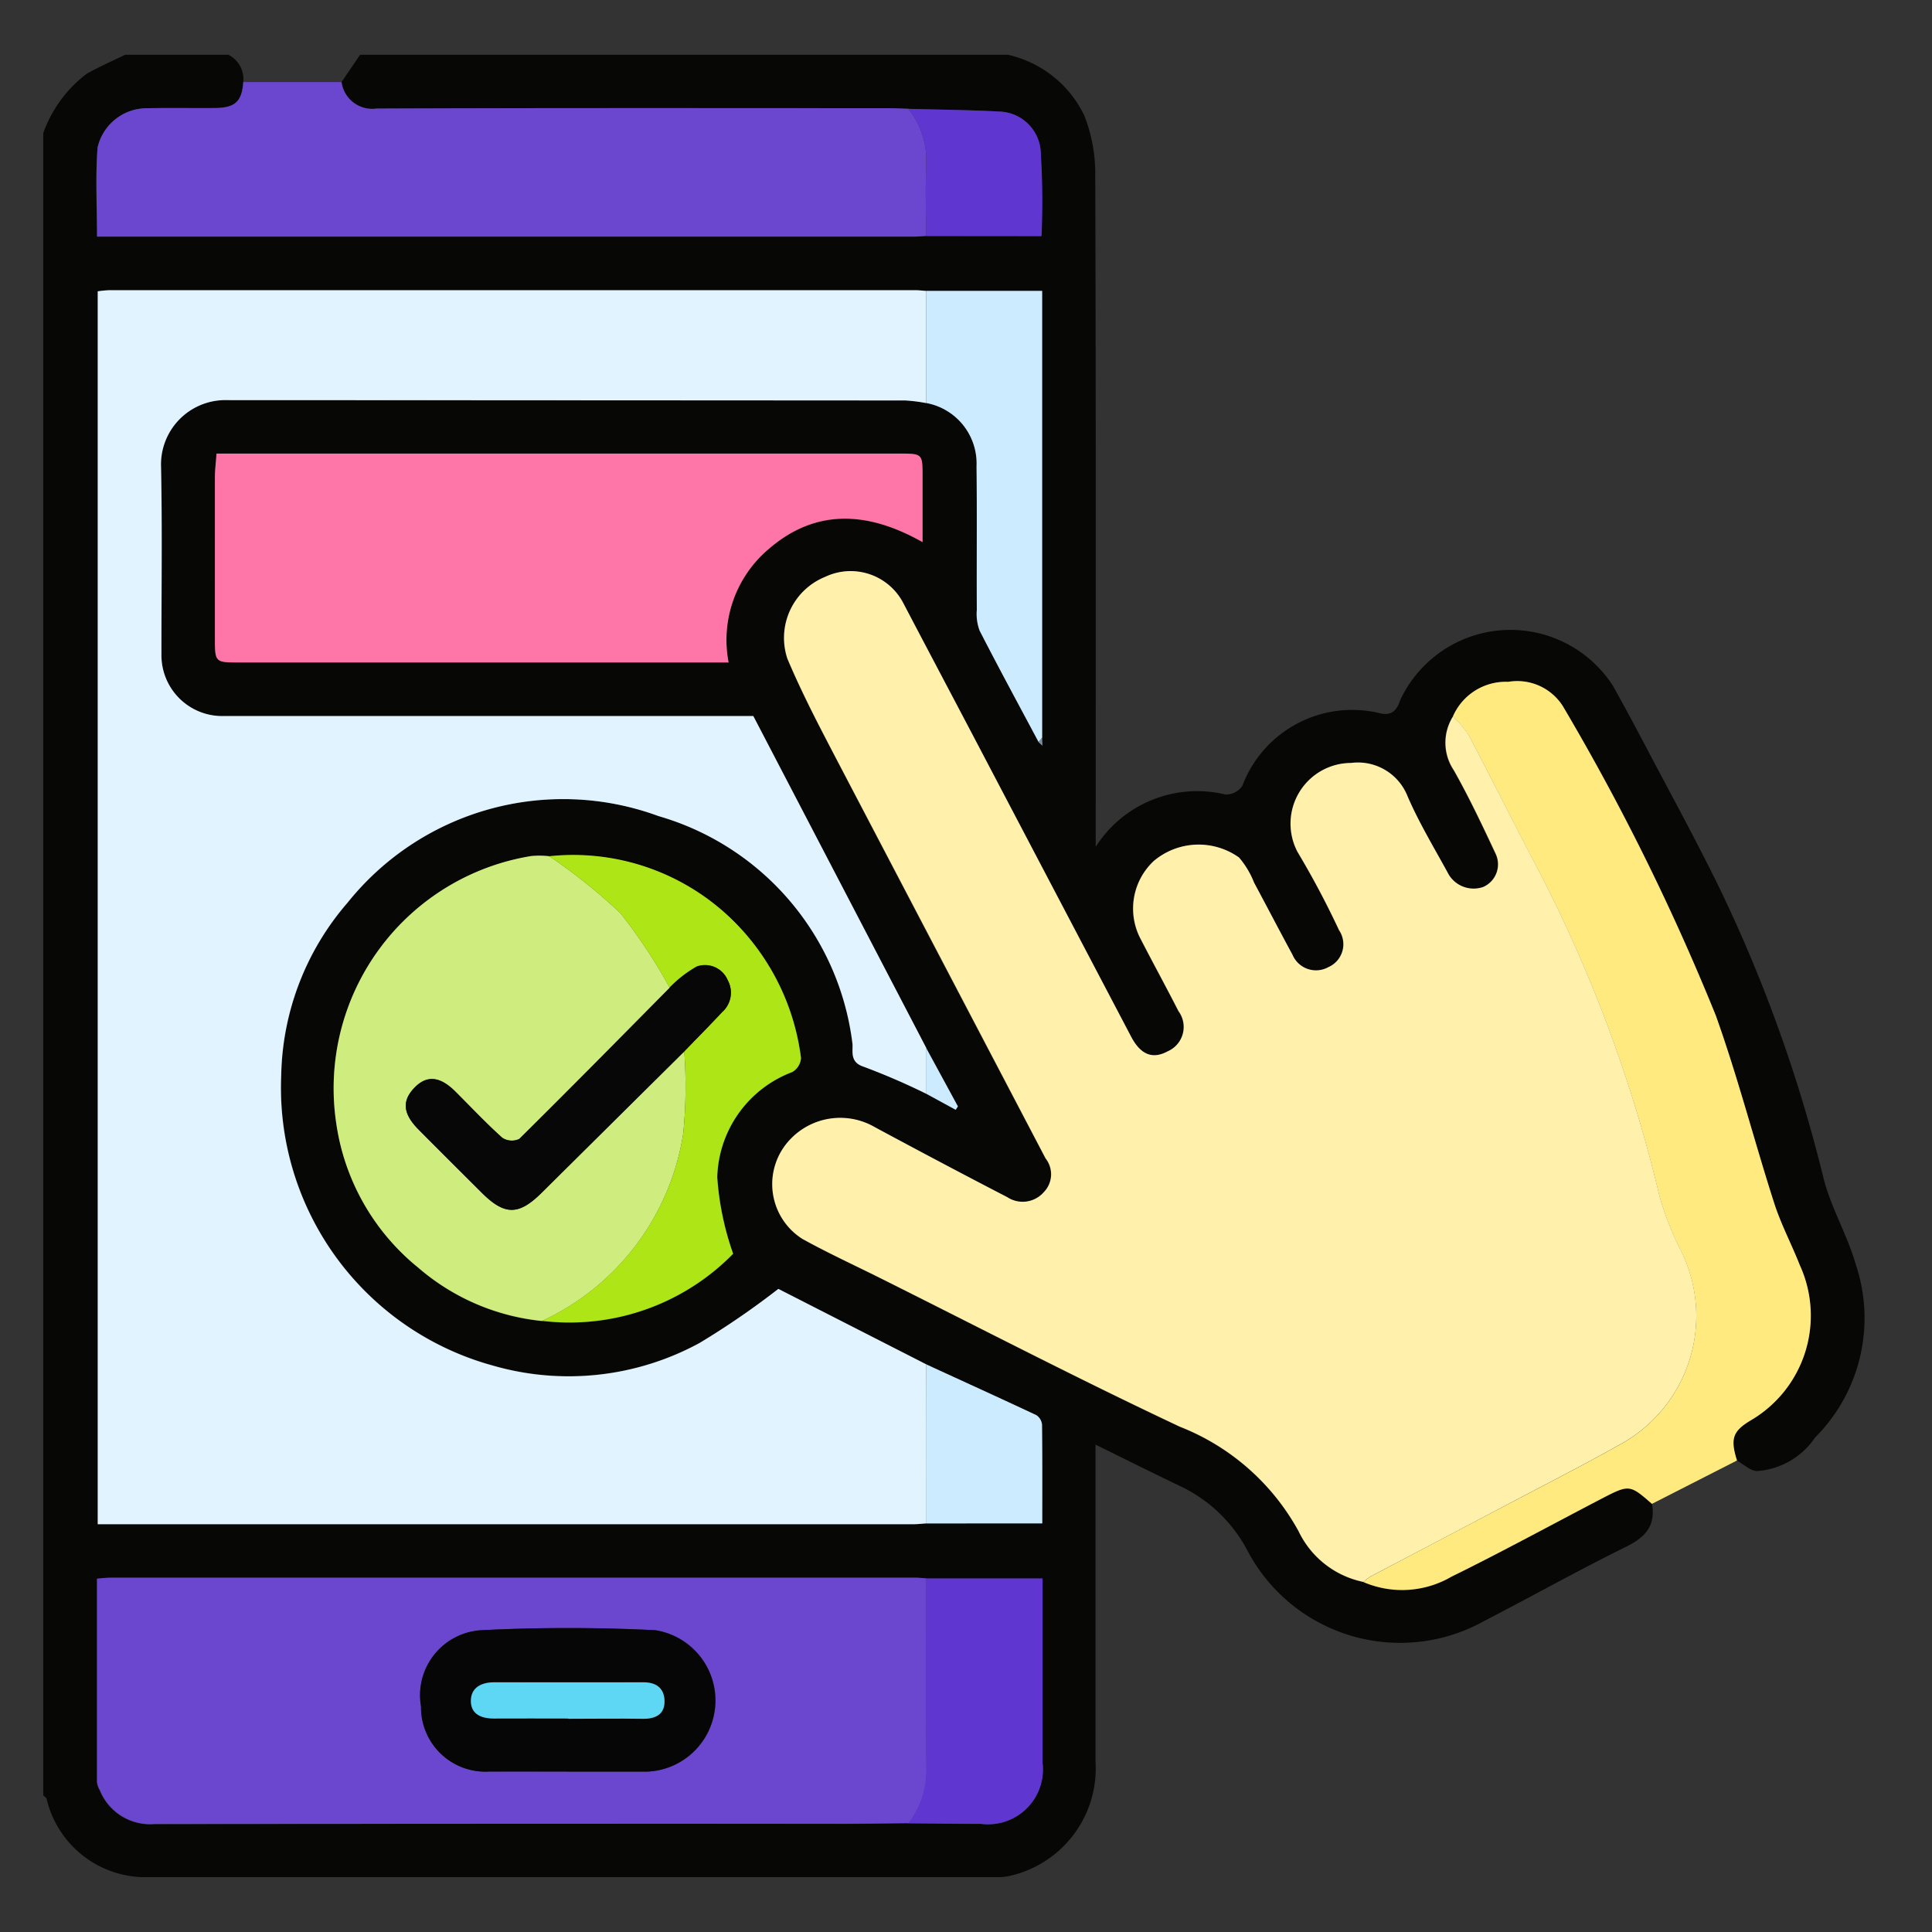 <svg xmlns="http://www.w3.org/2000/svg" xmlns:xlink="http://www.w3.org/1999/xlink" width="57" height="57" viewBox="0 0 57 57"><rect x="0" y="0" width="57" height="57" fill="#333333" stroke="none"/><defs><clipPath id="clip-path"><rect id="Rectangle_58088" data-name="Rectangle 58088" width="53.724" height="53.767" fill="none"></rect></clipPath></defs><g id="Group_144727" data-name="Group 144727" transform="translate(-293 -2277)"><rect id="Rectangle_57836" data-name="Rectangle 57836" width="57" height="57" transform="translate(293 2277)" fill="#fff" opacity="0"></rect><g id="Group_144731" data-name="Group 144731" transform="translate(294.276 2278.616)"><g id="Group_144730" data-name="Group 144730" clip-path="url(#clip-path)"><path id="Path_90771" data-name="Path 90771" d="M47.462,42.753c.116.65-.2.988-.769,1.268-1.409.695-2.781,1.465-4.178,2.186a5.089,5.089,0,0,1-7-2.1,4.34,4.34,0,0,0-1.953-1.869c-.822-.393-1.637-.8-2.517-1.234v.634q0,4.356,0,8.712a3.249,3.249,0,0,1-2.494,3.37,1.474,1.474,0,0,1-.409.045q-12.621,0-25.243,0A3,3,0,0,1,.1,51.46c-.008-.04-.064-.071-.1-.106V2.31A3.8,3.8,0,0,1,1.278.563C1.645.354,2.035.186,2.415,0H5.461A.8.8,0,0,1,5.9.806c-.039.569-.233.76-.815.768-.665.009-1.33-.009-1.994.007A1.49,1.49,0,0,0,1.6,2.74c-.066.862-.016,1.733-.016,2.627h24.09c.122,0,.244-.013.366-.019h3.4a22.976,22.976,0,0,0-.02-2.424,1.257,1.257,0,0,0-1.211-1.25c-.9-.049-1.8-.056-2.7-.081-.209-.006-.419-.017-.628-.017-5.019,0-10.038-.01-15.057.011A.914.914,0,0,1,8.8.806L9.347,0H28.46a3.3,3.3,0,0,1,2.253,1.79,4.678,4.678,0,0,1,.324,1.65c.022,6.422.014,12.845.014,19.268v.659a3.548,3.548,0,0,1,3.827-1.542.586.586,0,0,0,.5-.259,3.463,3.463,0,0,1,4.012-2.15c.279.076.514.039.639-.365a3.592,3.592,0,0,1,6.291-.418c.34.609.669,1.225.994,1.842.706,1.34,1.433,2.669,2.1,4.027a43.388,43.388,0,0,1,3.109,8.64c.221.876.706,1.684.955,2.556a4.98,4.98,0,0,1-1.206,5.1,2.25,2.25,0,0,1-1.717.987c-.2-.014-.391-.2-.586-.31-.206-.654-.121-.872.421-1.193a3.581,3.581,0,0,0,1.431-4.573c-.245-.619-.558-1.215-.761-1.847-.59-1.836-1.069-3.709-1.72-5.523a68.3,68.3,0,0,0-4.511-9.122,1.594,1.594,0,0,0-1.61-.715,1.7,1.7,0,0,0-1.635,1.027,1.457,1.457,0,0,0,.025,1.589c.452.8.845,1.633,1.235,2.466a.729.729,0,0,1-.372.978.859.859,0,0,1-1.011-.361c-.413-.768-.872-1.517-1.218-2.315a1.573,1.573,0,0,0-1.667-.984A1.79,1.79,0,0,0,37,23.524a25.691,25.691,0,0,1,1.225,2.309.737.737,0,0,1-.311,1.088.753.753,0,0,1-1.063-.363c-.383-.706-.752-1.419-1.133-2.127a2.607,2.607,0,0,0-.444-.742,2.054,2.054,0,0,0-2.513.1,1.921,1.921,0,0,0-.417,2.252c.376.73.77,1.45,1.143,2.18a.784.784,0,0,1-.316,1.185c-.437.237-.794.113-1.079-.428q-2.34-4.438-4.665-8.884c-.69-1.315-1.386-2.627-2.075-3.942a1.75,1.75,0,0,0-2.289-.743,1.942,1.942,0,0,0-1.114,2.413c.462,1.1,1.023,2.15,1.574,3.206q3.011,5.774,6.043,11.537a.755.755,0,0,1-.049.994.828.828,0,0,1-1.081.15c-1.31-.679-2.616-1.365-3.913-2.068A2.032,2.032,0,0,0,22.041,32a1.911,1.911,0,0,0,.351,2.94c.752.415,1.535.774,2.3,1.158,2.943,1.469,5.862,2.989,8.84,4.385a6.844,6.844,0,0,1,3.5,3.08,2.727,2.727,0,0,0,1.919,1.5,2.889,2.889,0,0,0,2.6-.162c1.493-.734,2.952-1.534,4.428-2.3.812-.422.832-.416,1.483.155M29.469,20.146V6.966H26.043c-.1-.007-.209-.021-.313-.021q-11.893,0-23.785,0a3.243,3.243,0,0,0-.337.033V43.353h24.07c.122,0,.244-.015.365-.023h3.432c0-.995,0-1.952-.007-2.909a.377.377,0,0,0-.166-.284c-1.08-.509-2.167-1-3.252-1.5l-4.357-2.226A23.814,23.814,0,0,1,19.37,38a8.075,8.075,0,0,1-6.11.666,8.5,8.5,0,0,1-6.236-8.559A8,8,0,0,1,8.98,25.018a8.148,8.148,0,0,1,9.175-2.557,8,8,0,0,1,5.711,6.683c.036.206-.105.568.325.708a20.138,20.138,0,0,1,1.853.8l.878.479.066-.1-.94-1.732-5.1-9.787h-.6q-7.506,0-15.011,0A1.794,1.794,0,0,1,3.49,17.674c0-1.837.026-3.675-.012-5.511a1.9,1.9,0,0,1,1.96-1.975q10,.019,20,.01a4.776,4.776,0,0,1,.607.076,1.815,1.815,0,0,1,1.49,1.866c.016,1.413,0,2.827.008,4.24a1.4,1.4,0,0,0,.083.611c.566,1.1,1.157,2.193,1.74,3.287l.116.108q-.005-.12-.011-.239M14.717,37.358a6.759,6.759,0,0,0,5.639-1.98,8.477,8.477,0,0,1-.469-2.259,3.415,3.415,0,0,1,2.209-3.1.519.519,0,0,0,.262-.416,6.9,6.9,0,0,0-1.813-3.859,6.718,6.718,0,0,0-5.617-2.094,2.776,2.776,0,0,0-.523-.006,6.944,6.944,0,0,0-5.762,7.876,6.7,6.7,0,0,0,2.416,4.266,6.593,6.593,0,0,0,3.657,1.577m10.8,14.818c.715.006,1.429.016,2.144.016a1.619,1.619,0,0,0,1.815-1.821c0-1.343,0-2.686,0-4.029v-1.39H26.044c-.1-.007-.209-.02-.313-.02q-11.882,0-23.764,0c-.117,0-.233.016-.388.028,0,2.025,0,4.015,0,6a.63.63,0,0,0,.083.239,1.6,1.6,0,0,0,1.614,1q10.151-.019,20.3-.008c.647,0,1.293-.011,1.94-.017m.418-37.8V12.445c0-.674,0-.675-.7-.675H5.114c-.019.261-.048.483-.048.706q-.006,2.361,0,4.721c0,.734,0,.735.725.735H20.22a3.513,3.513,0,0,1,1.189-3.352c1.41-1.216,2.954-1.091,4.53-.2" fill="#070706"></path><path id="Path_90772" data-name="Path 90772" d="M286.164,156.087c-.652-.571-.671-.577-1.483-.155-1.476.768-2.936,1.568-4.428,2.3a2.889,2.889,0,0,1-2.6.162,1.448,1.448,0,0,1,.2-.158q2.133-1.125,4.268-2.245c1.035-.546,2.077-1.079,3.1-1.654a4.321,4.321,0,0,0,1.783-5.745,8.97,8.97,0,0,1-.623-1.6,41.949,41.949,0,0,0-3.514-9.5c-.721-1.359-1.4-2.738-2.119-4.1a3.038,3.038,0,0,0-.459-.531,1.7,1.7,0,0,1,1.635-1.027,1.593,1.593,0,0,1,1.61.715,68.305,68.305,0,0,1,4.511,9.122c.65,1.813,1.13,3.687,1.719,5.523.2.632.517,1.227.761,1.847a3.58,3.58,0,0,1-1.431,4.573c-.541.321-.627.539-.421,1.193l-2.511,1.281" transform="translate(-238.702 -113.334)" fill="#ffea80"></path><path id="Path_90773" data-name="Path 90773" d="M35.891,85.885c-.122.008-.243.023-.365.023H11.456V49.534a3.282,3.282,0,0,1,.337-.033q11.893,0,23.785,0c.1,0,.209.013.313.021q0,1.654,0,3.308a4.777,4.777,0,0,0-.607-.076q-10-.006-20-.01a1.9,1.9,0,0,0-1.96,1.975c.038,1.836.009,3.674.012,5.511a1.794,1.794,0,0,0,1.851,1.834q7.506,0,15.011,0h.6l5.1,9.787q0,.678,0,1.356a20.135,20.135,0,0,0-1.853-.8c-.43-.14-.289-.5-.325-.708A8,8,0,0,0,28,65.016a8.148,8.148,0,0,0-9.175,2.557,8,8,0,0,0-1.956,5.094,8.5,8.5,0,0,0,6.236,8.559,8.075,8.075,0,0,0,6.11-.666,23.829,23.829,0,0,0,2.321-1.595L35.9,81.191q0,2.347-.007,4.694" transform="translate(-9.849 -42.555)" fill="#e1f3ff"></path><path id="Path_90774" data-name="Path 90774" d="M173.411,112.9a3.034,3.034,0,0,1,.459.531c.716,1.361,1.4,2.741,2.119,4.1a41.951,41.951,0,0,1,3.514,9.5,8.967,8.967,0,0,0,.623,1.6,4.321,4.321,0,0,1-1.783,5.745c-1.019.574-2.062,1.107-3.1,1.654q-2.132,1.125-4.268,2.245a1.454,1.454,0,0,0-.2.158,2.726,2.726,0,0,1-1.918-1.5,6.845,6.845,0,0,0-3.5-3.08c-2.977-1.4-5.9-2.916-8.84-4.385-.769-.384-1.552-.743-2.3-1.158a1.911,1.911,0,0,1-.352-2.94,2.032,2.032,0,0,1,2.485-.358c1.3.7,2.6,1.389,3.913,2.068a.828.828,0,0,0,1.082-.15.755.755,0,0,0,.049-.994q-3.021-5.769-6.043-11.537c-.551-1.056-1.112-2.111-1.574-3.206a1.942,1.942,0,0,1,1.114-2.413,1.75,1.75,0,0,1,2.289.743c.689,1.315,1.384,2.628,2.075,3.942q2.332,4.442,4.665,8.884c.286.542.642.666,1.079.428a.784.784,0,0,0,.317-1.185c-.374-.731-.768-1.451-1.143-2.18a1.921,1.921,0,0,1,.416-2.252,2.054,2.054,0,0,1,2.513-.1,2.6,2.6,0,0,1,.444.742c.38.708.75,1.421,1.133,2.127a.753.753,0,0,0,1.063.363.737.737,0,0,0,.311-1.088,25.749,25.749,0,0,0-1.225-2.309,1.79,1.79,0,0,1,1.579-2.625,1.573,1.573,0,0,1,1.667.984c.346.8.8,1.546,1.218,2.315a.859.859,0,0,0,1.011.361.729.729,0,0,0,.372-.978c-.39-.832-.783-1.666-1.235-2.466a1.457,1.457,0,0,1-.025-1.589" transform="translate(-131.822 -93.377)" fill="#fff1ab"></path><path id="Path_90775" data-name="Path 90775" d="M35.2,327.5c-.647.006-1.293.017-1.94.017q-10.151,0-20.3.008a1.6,1.6,0,0,1-1.614-1,.628.628,0,0,1-.083-.239c0-1.99,0-3.979,0-6,.155-.012.271-.028.388-.028q11.882,0,23.764,0c.1,0,.209.013.313.02,0,1.877-.012,3.755.007,5.632a2.487,2.487,0,0,1-.53,1.592M25.147,325.98q1.179,0,2.357,0a2.1,2.1,0,0,0,.232-4.172c-1.707-.082-3.424-.085-5.13,0a1.922,1.922,0,0,0-1.784,2.247,1.9,1.9,0,0,0,2.02,1.923c.768-.005,1.537,0,2.305,0" transform="translate(-9.674 -275.328)" fill="#6b46cf"></path><path id="Path_90776" data-name="Path 90776" d="M56.964,86.5c-1.576-.89-3.12-1.016-4.53.2a3.513,3.513,0,0,0-1.189,3.352H36.814c-.724,0-.725,0-.725-.735q0-2.361,0-4.721c0-.223.03-.445.048-.706H56.268c.7,0,.7,0,.7.675V86.5" transform="translate(-31.025 -72.124)" fill="#fe75a7"></path><path id="Path_90777" data-name="Path 90777" d="M15.52,5.742h2.9a.913.913,0,0,0,1.035.781c5.019-.02,10.038-.012,15.057-.011.209,0,.419.011.629.017a2.411,2.411,0,0,1,.529,1.6c-.027.716-.006,1.434-.007,2.151-.122.007-.244.02-.366.02H11.207c0-.894-.05-1.765.016-2.627a1.49,1.49,0,0,1,1.489-1.16c.664-.016,1.329,0,1.994-.007.582-.008.776-.2.815-.768" transform="translate(-9.619 -4.936)" fill="#6b46cf"></path><path id="Path_90778" data-name="Path 90778" d="M67.228,182.135a6.593,6.593,0,0,1-3.658-1.577,6.7,6.7,0,0,1-2.416-4.266,6.943,6.943,0,0,1,5.762-7.876,2.775,2.775,0,0,1,.523.006,16.587,16.587,0,0,1,2.1,1.68,15.741,15.741,0,0,1,1.455,2.2c-1.476,1.491-2.947,2.987-4.44,4.461a.517.517,0,0,1-.5-.034c-.481-.432-.925-.905-1.383-1.362s-.842-.49-1.2-.125c-.387.393-.355.774.116,1.248q.925.931,1.856,1.856c.678.677,1.092.677,1.77.005q2.1-2.087,4.21-4.173a14.08,14.08,0,0,1-.03,2.425,7.336,7.336,0,0,1-4.166,5.532" transform="translate(-52.511 -144.778)" fill="#cfed7e"></path><path id="Path_90779" data-name="Path 90779" d="M108.664,172.241a15.735,15.735,0,0,0-1.455-2.2,16.6,16.6,0,0,0-2.1-1.68,6.718,6.718,0,0,1,5.617,2.094,6.9,6.9,0,0,1,1.813,3.859.519.519,0,0,1-.262.416,3.415,3.415,0,0,0-2.209,3.1,8.482,8.482,0,0,0,.469,2.259,6.758,6.758,0,0,1-5.638,1.98,7.336,7.336,0,0,0,4.166-5.532,14.078,14.078,0,0,0,.029-2.425c.372-.385.75-.765,1.115-1.157a.766.766,0,0,0,.165-.942.726.726,0,0,0-.914-.4,3.622,3.622,0,0,0-.8.621" transform="translate(-90.183 -144.716)" fill="#ade517"></path><path id="Path_90780" data-name="Path 90780" d="M185.626,52.961q0-1.654,0-3.308h3.427v13.18l-.105.131c-.583-1.094-1.175-2.184-1.74-3.287a1.406,1.406,0,0,1-.083-.611c-.007-1.413.008-2.827-.008-4.24a1.815,1.815,0,0,0-1.49-1.866" transform="translate(-159.582 -42.687)" fill="#ccebff"></path><path id="Path_90781" data-name="Path 90781" d="M181.91,327.633a2.488,2.488,0,0,0,.53-1.592c-.019-1.877-.007-3.754-.007-5.632h3.438c0,.491,0,.941,0,1.39,0,1.343,0,2.686,0,4.029a1.619,1.619,0,0,1-1.815,1.821c-.715,0-1.429-.011-2.144-.016" transform="translate(-156.389 -275.457)" fill="#5f36cf"></path><path id="Path_90782" data-name="Path 90782" d="M185.623,280.08q0-2.347.007-4.694c1.085.5,2.172.992,3.252,1.5a.377.377,0,0,1,.166.284c.012.957.007,1.914.007,2.909Z" transform="translate(-159.581 -236.75)" fill="#ccebff"></path><path id="Path_90783" data-name="Path 90783" d="M182.435,15.108c0-.717-.02-1.435.007-2.151a2.411,2.411,0,0,0-.529-1.6c.9.025,1.8.032,2.7.081a1.257,1.257,0,0,1,1.211,1.25,23.05,23.05,0,0,1,.02,2.423Z" transform="translate(-156.391 -9.761)" fill="#5f36cf"></path><path id="Path_90784" data-name="Path 90784" d="M185.633,210.158q0-.678,0-1.356l.941,1.732-.066.1-.878-.479" transform="translate(-159.589 -179.508)" fill="#ccebff"></path><path id="Path_90785" data-name="Path 90785" d="M209.3,143.729l.105-.131q.005.12.011.239l-.117-.108" transform="translate(-179.937 -123.452)" fill="#7c8f9b"></path><path id="Path_90786" data-name="Path 90786" d="M83.7,335.086c-.768,0-1.537,0-2.305,0a1.9,1.9,0,0,1-2.02-1.923,1.921,1.921,0,0,1,1.784-2.247c1.706-.087,3.424-.085,5.13,0a2.1,2.1,0,0,1-.232,4.172q-1.179,0-2.357,0m.018-1.564c.733,0,1.466-.009,2.2,0,.364.006.637-.111.64-.5s-.216-.578-.622-.576c-1.466.009-2.931,0-4.4,0-.37,0-.683.15-.69.538s.3.533.673.529c.733-.007,1.466,0,2.2,0" transform="translate(-68.231 -284.436)" fill="#060607"></path><path id="Path_90787" data-name="Path 90787" d="M84.009,192.075a3.624,3.624,0,0,1,.8-.621.726.726,0,0,1,.914.4.766.766,0,0,1-.165.942c-.365.392-.743.772-1.115,1.157l-4.21,4.173c-.678.672-1.092.672-1.77-.005-.619-.618-1.24-1.235-1.857-1.856-.471-.474-.5-.855-.116-1.248.36-.365.75-.325,1.2.125s.9.93,1.383,1.362a.517.517,0,0,0,.5.034c1.492-1.475,2.964-2.97,4.44-4.461" transform="translate(-65.528 -164.55)" fill="#070707"></path><path id="Path_90788" data-name="Path 90788" d="M92.819,343.313c-.733,0-1.466-.005-2.2,0-.377,0-.68-.137-.673-.53s.32-.538.69-.538c1.466,0,2.932,0,4.4,0,.407,0,.625.2.622.576s-.276.505-.64.5c-.733-.012-1.466,0-2.2,0" transform="translate(-77.329 -294.227)" fill="#5ed7f5"></path></g></g></g></svg>